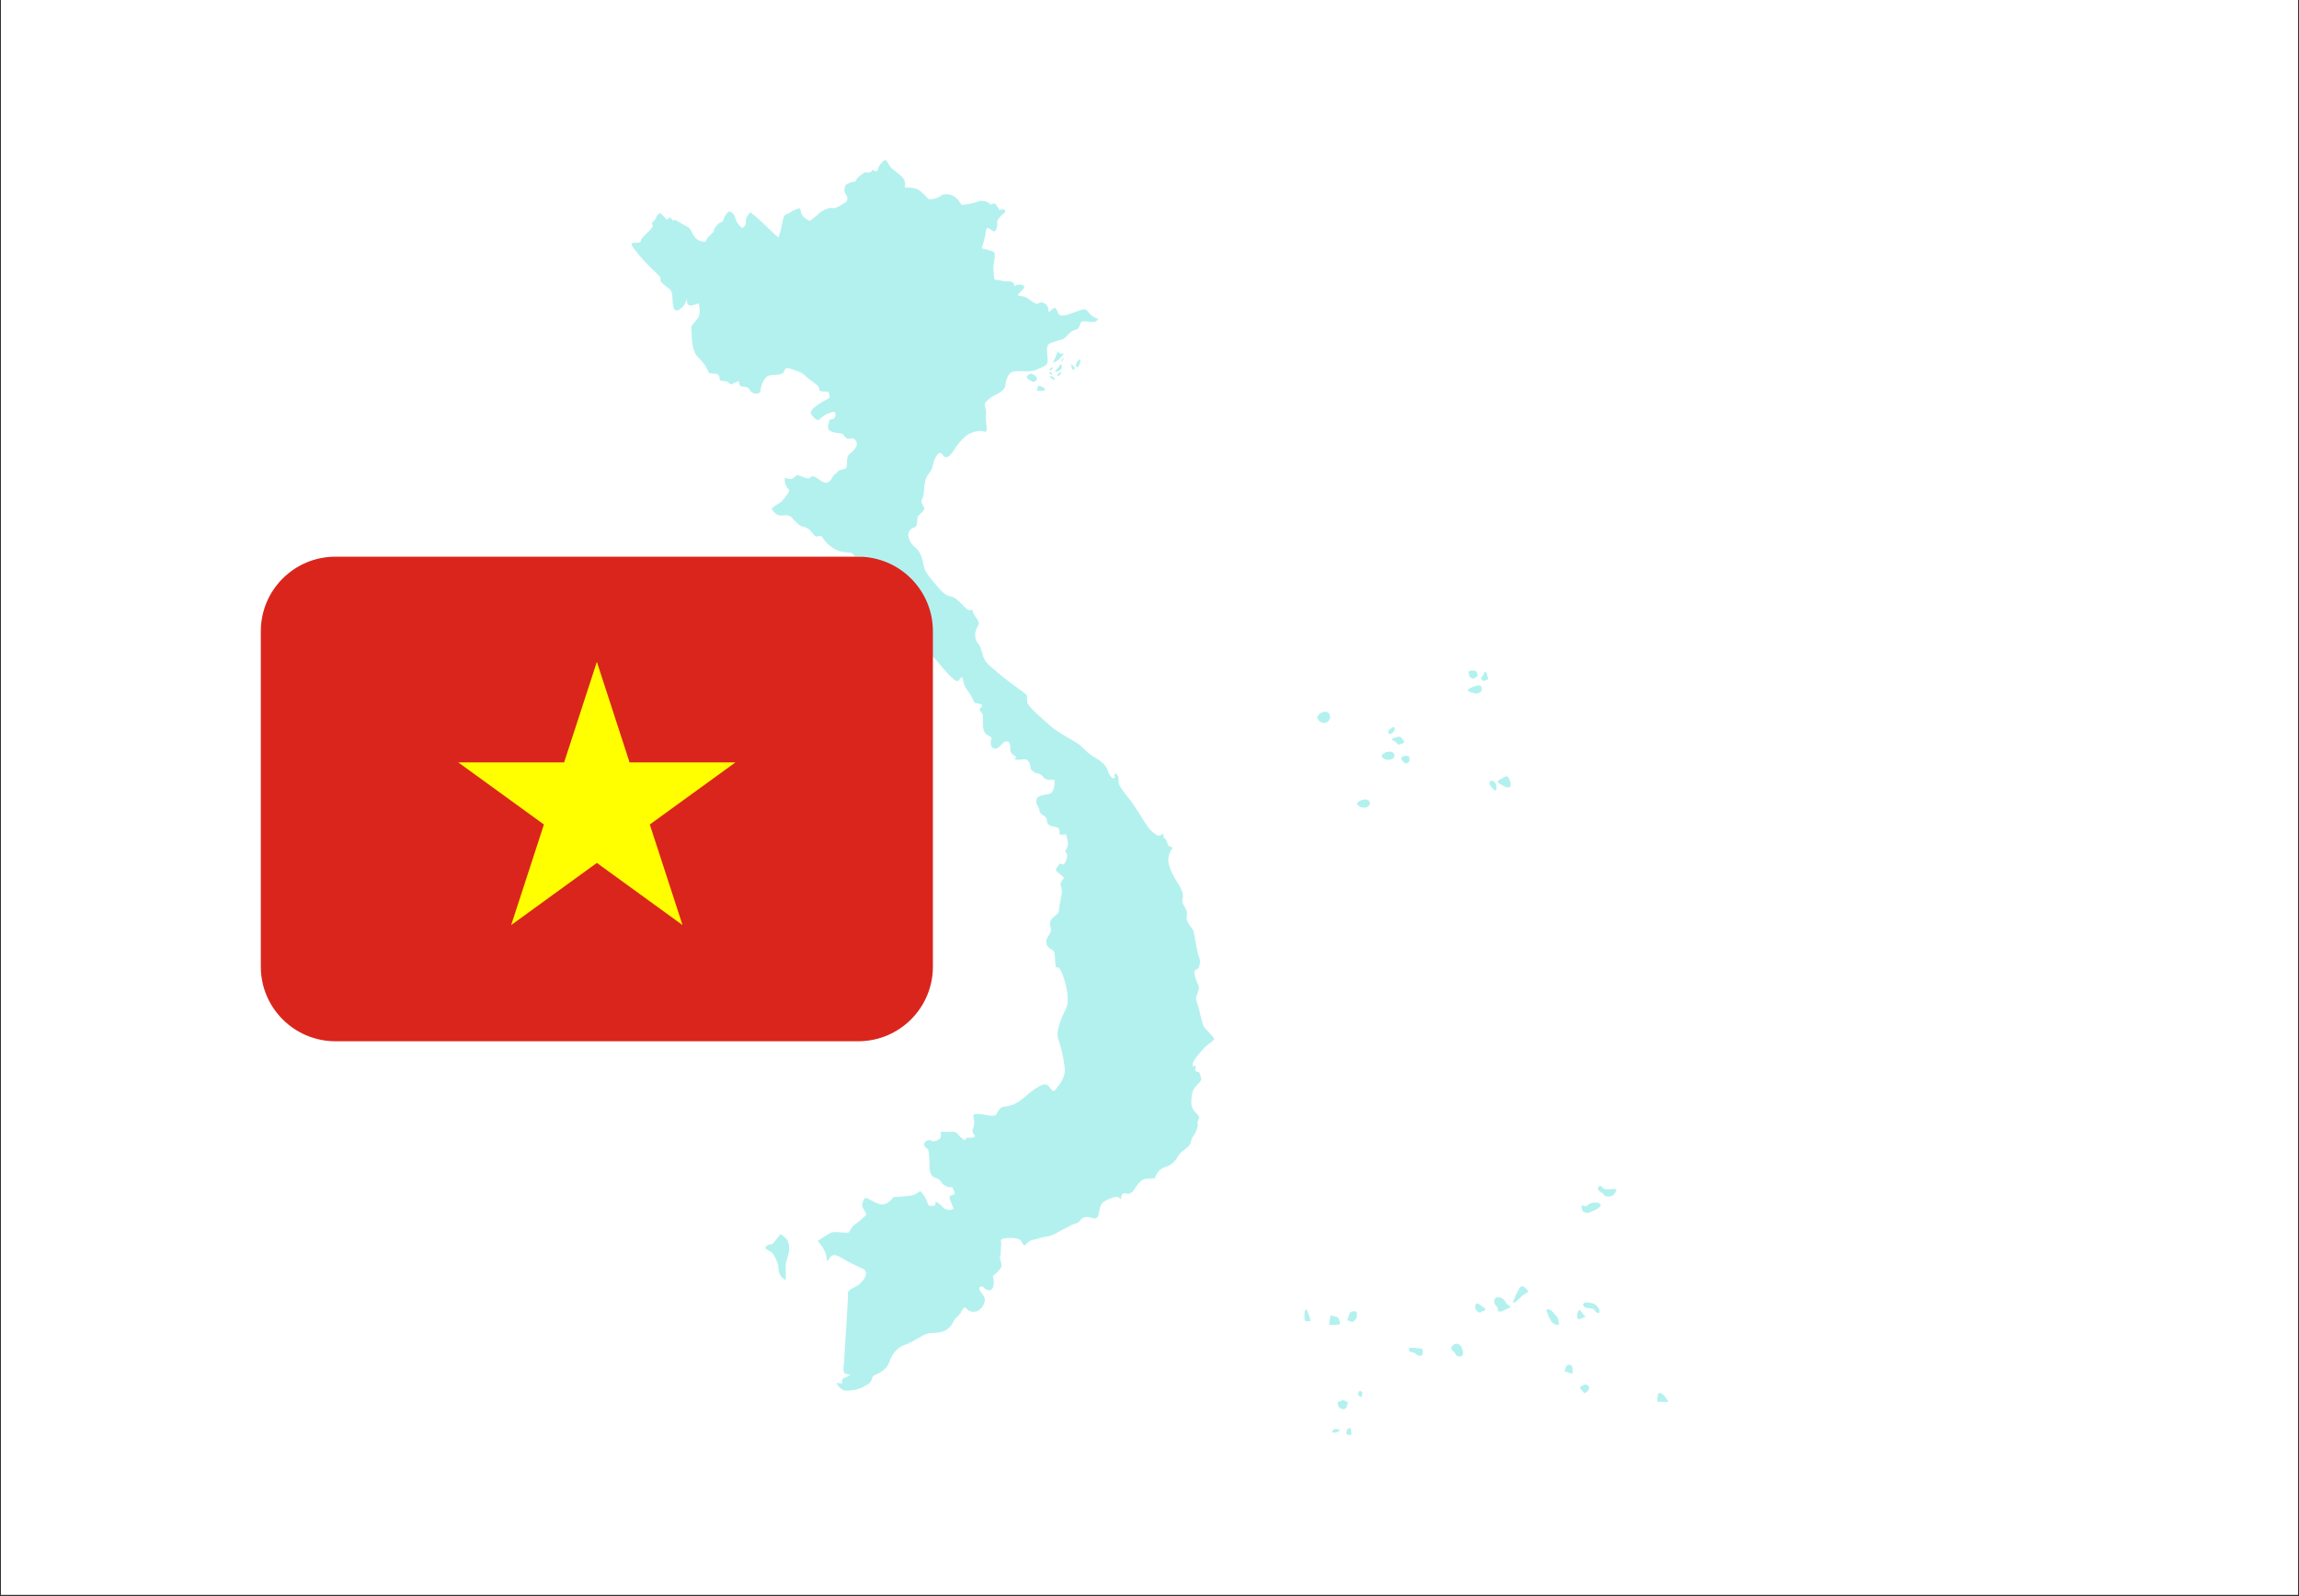 <svg xmlns="http://www.w3.org/2000/svg" xmlns:xlink="http://www.w3.org/1999/xlink" width="1080" zoomAndPan="magnify" viewBox="0 0 810 562.5" height="750" preserveAspectRatio="xMidYMid meet" version="1.0"><rect x="0" y="0" width="810" height="562.5" fill="#333333" stroke="none"/><defs><filter x="0%" y="0%" width="100%" height="100%" id="9f64224950"><feColorMatrix values="0 0 0 0 1 0 0 0 0 1 0 0 0 0 1 0 0 0 1 0" color-interpolation-filters="sRGB"/></filter><clipPath id="5e6b3bb900"><path d="M 0.359 0 L 809.641 0 L 809.641 562 L 0.359 562 Z M 0.359 0 " clip-rule="nonzero"/></clipPath><mask id="cd3e3a3d9d"><g filter="url(#9f64224950)"><rect x="-81" width="972" fill="#000000" y="-56.25" height="675" fill-opacity="0.3"/></g></mask><clipPath id="c44355c17b"><path d="M 1 0.352 L 207 0.352 L 207 435 L 1 435 Z M 1 0.352 " clip-rule="nonzero"/></clipPath><clipPath id="4f9f3c8cdf"><path d="M 253.238 447.152 L 255.172 447.152 L 255.172 449.742 L 253.238 449.742 Z M 253.238 447.152 " clip-rule="nonzero"/></clipPath><clipPath id="f3783c03f8"><path d="M 362.344 434.242 L 366.805 434.242 L 366.805 438.113 L 362.344 438.113 Z M 362.344 434.242 " clip-rule="nonzero"/></clipPath><clipPath id="d0af1a0b64"><rect x="0" width="368" y="0" height="451"/></clipPath><clipPath id="032a49b278"><path d="M 91.895 196.148 L 328.684 196.148 L 328.684 366.996 L 91.895 366.996 Z M 91.895 196.148 " clip-rule="nonzero"/></clipPath></defs><g clip-path="url(#5e6b3bb900)"><path fill="#ffffff" d="M 0.359 0 L 809.641 0 L 809.641 562 L 0.359 562 Z M 0.359 0 " fill-opacity="1" fill-rule="nonzero"/><path fill="#ffffff" d="M 0.359 0 L 809.641 0 L 809.641 562 L 0.359 562 Z M 0.359 0 " fill-opacity="1" fill-rule="nonzero"/></g><g mask="url(#cd3e3a3d9d)"><g transform="matrix(1, 0, 0, 1, 221, 56)"><g clip-path="url(#d0af1a0b64)"><g clip-path="url(#c44355c17b)"><path fill="#00cfc8" d="M 76.617 428.117 C 76.836 427.992 78.66 428.559 78.586 428.633 C 78.512 428.707 75.977 429.766 75.879 429.961 C 75.781 430.16 75.684 430.723 75.754 430.895 C 75.832 431.07 75.586 431.582 75.586 431.582 C 75.586 431.582 73.863 431.312 73.738 431.438 C 73.617 431.559 75.289 434.02 76.836 434.094 C 78.387 434.168 81.633 433.75 83.062 432.84 C 84.488 431.93 85.277 431.781 85.867 430.773 C 86.457 429.766 86.016 429.027 87.59 428.438 C 89.16 427.844 91.625 426.223 92.336 424.082 C 93.047 421.941 94.477 419.086 97.941 417.883 C 101.414 416.68 103.637 414.539 105.742 414.02 C 107.844 413.504 110.539 414.094 112.605 412.547 C 114.672 410.996 114.633 410.148 115.262 409.113 C 115.891 408.078 116.887 407.637 117.363 406.863 C 117.844 406.086 118.508 403.949 119.504 405.168 C 120.5 406.383 122.383 406.676 123.785 405.828 C 125.188 404.98 126.293 402.805 125.926 401.551 C 125.555 400.293 124.484 399.445 124.117 398.523 C 123.746 397.602 124.742 396.863 125.633 397.785 C 126.516 398.707 128.176 399.371 128.84 397.75 C 129.504 396.125 128.84 393.617 128.84 393.617 C 128.84 393.617 131.531 391.586 131.793 390.445 C 132.051 389.297 131.273 387.859 131.312 387.305 C 131.348 386.754 131.609 386.238 131.57 385.496 C 131.531 384.762 131.902 382.363 131.645 381.512 C 131.387 380.664 132.703 380.348 134.129 380.297 C 135.555 380.246 138.312 380.223 138.852 381.512 C 139.395 382.805 140.082 382.953 140.082 382.953 C 140.082 382.953 141.312 381.277 142.789 380.984 C 144.262 380.688 146.43 379.902 148.148 379.707 C 149.871 379.508 151.445 378.375 153.414 377.344 C 155.383 376.312 156.957 375.426 158.383 375.031 C 159.809 374.637 159.613 373.062 161.582 372.918 C 163.547 372.766 164.68 374.098 165.664 372.918 C 166.648 371.734 165.91 368.684 168.074 367.406 C 170.238 366.129 172.602 365.438 173.141 365.977 C 173.684 366.52 173.73 366.57 173.879 366.617 C 174.027 366.668 173.781 364.012 175.75 364.602 C 177.719 365.191 178.453 363.371 179.488 361.945 C 180.52 360.52 181.406 359.484 183.277 359.387 C 185.145 359.289 185.883 359.238 185.883 359.238 C 185.883 359.238 186.625 356.188 189.477 355.305 C 192.328 354.418 193.312 352.793 194.297 351.121 C 195.281 349.449 197.988 348.465 198.43 346.891 C 198.871 345.316 198.871 345.219 199.66 344.086 C 200.445 342.957 201.184 340.887 200.938 340.004 C 200.691 339.117 201.945 338.133 201.258 337.172 C 200.57 336.215 198.578 335.23 198.727 332.156 C 198.871 329.082 199.094 328.051 200.793 326.352 C 202.488 324.656 202.305 324.469 202.008 323.215 C 201.715 321.961 201.309 321.703 201.309 321.703 C 201.309 321.703 200.125 321.887 200.125 321.039 C 200.125 320.188 200.238 319.379 200.238 319.379 L 199.426 319.965 C 199.426 319.965 198.727 319.082 199.832 317.531 C 199.832 317.531 201.824 314.578 203.965 312.699 C 206.105 310.816 206.473 310.891 206.734 310.266 C 206.992 309.637 203.559 306.609 203.078 305.652 C 202.602 304.691 202.043 302.184 201.453 299.672 C 200.863 297.164 200.051 296.391 200.605 294.914 C 201.16 293.438 201.676 291.887 201.27 291.297 C 200.863 290.707 199.242 286.613 200.016 285.984 C 200.793 285.359 201.344 285.543 201.566 284.398 C 201.789 283.254 202.121 282.922 201.453 281.336 C 200.793 279.75 199.758 272.812 199.5 272.074 C 199.242 271.336 196.992 268.973 197.062 267.465 C 197.137 265.949 197.469 265.508 196.73 264.254 C 195.996 262.996 195.332 261.965 195.625 260.895 C 195.922 259.824 196.031 258.461 194.148 255.508 C 192.266 252.555 190.273 248.789 190.645 246.43 C 191.016 244.07 192.195 242.777 192.23 242.668 C 192.266 242.559 190.535 242.668 190.312 241.227 C 190.09 239.789 188.984 239.164 188.984 239.164 C 188.984 239.164 188.871 238.016 188.871 237.797 C 188.871 237.574 188.133 238.496 187.32 238.496 C 186.512 238.496 185.59 237.648 184.41 236.613 C 183.23 235.582 178.504 227.391 176.992 225.691 C 175.48 223.996 173.672 221.375 173.301 220.527 C 172.934 219.68 173.266 218.773 172.969 217.742 C 172.676 216.711 171.863 216.598 171.863 216.598 C 171.863 216.598 171.512 217.207 171.75 217.539 C 171.992 217.871 171.809 218.02 171.734 218.113 C 171.66 218.203 171.16 218.332 171.16 218.332 C 171.16 218.332 170 217.852 169.375 215.73 C 168.746 213.609 166.941 212.188 164.457 210.785 C 161.973 209.383 160.742 207.441 158.949 206.188 C 157.152 204.934 151.621 202.102 149.035 199.789 C 146.453 197.477 141.238 193.074 140.969 191.625 C 140.695 190.172 141.066 189.387 140.672 188.871 C 140.277 188.352 133.121 183.434 130.391 180.926 C 127.66 178.414 126.207 177.824 125.371 175.219 C 124.535 172.609 124.684 172.043 123.527 170.691 C 122.371 169.34 122.297 166.879 123.156 165.355 C 124.02 163.828 124.238 163.559 122.984 161.809 C 121.73 160.066 121.633 159.105 121.633 158.785 C 121.633 158.465 121.262 159.574 119.934 158.785 C 118.609 157.996 116.297 154.75 114.426 154.309 C 112.555 153.867 111.77 153.719 109.062 150.445 C 106.355 147.172 104.855 145.75 104.316 142.746 C 103.773 139.746 102.766 137.926 101.363 136.82 C 99.961 135.711 98.387 133.18 99.223 131.48 C 100.059 129.781 101.066 130.199 101.637 129.586 C 102.199 128.969 102.078 127.422 102.297 126.34 C 102.52 125.258 105.176 124.004 104.586 122.871 C 103.996 121.738 103.309 120.656 103.848 119.945 C 104.391 119.23 104.512 117.484 104.711 115.223 C 104.906 112.957 105.621 111.578 106.578 110.449 C 107.535 109.316 107.465 108.578 108.004 106.734 C 108.547 104.887 109.578 103.562 110.27 103.609 C 110.957 103.66 110.688 104.055 111.695 104.914 C 112.703 105.773 114.277 104.027 115.016 102.773 C 115.754 101.52 118.359 97.758 120.941 96.676 C 123.527 95.59 124.93 95.859 125.738 96.105 C 126.551 96.355 126.871 95.938 126.504 93.402 C 126.137 90.871 126.504 90.328 126.43 89 C 126.355 87.672 125.469 86.637 126.23 85.801 C 126.996 84.965 127.684 84.398 128.621 83.762 C 129.555 83.121 132.934 82.051 133.195 79.91 C 133.453 77.77 134.191 75.188 136.258 74.891 C 138.324 74.594 142.344 75.336 144.227 74.266 C 146.109 73.195 148.027 73.27 148.102 71.238 C 148.176 69.207 147.215 65.926 148.766 65.113 C 150.316 64.301 152.824 63.785 153.527 63.527 C 154.227 63.27 155.961 61.02 157.066 60.5 C 158.172 59.984 158.543 60.465 159.207 59.211 C 159.871 57.957 159.426 57.07 161.348 57.254 C 163.266 57.438 164.559 57.684 165.148 57.23 C 165.738 56.773 165.957 56.332 165.957 56.332 C 165.957 56.332 163.895 55.926 162.676 54.23 C 161.457 52.531 160.867 52.828 158.172 53.824 C 155.48 54.82 152.566 56 151.863 54.449 C 151.164 52.898 151.016 51.875 149.648 53.016 C 148.285 54.156 148.469 54.156 148.469 54.156 C 148.469 54.156 148.582 51.832 147.215 51.02 C 145.848 50.207 145.371 50.613 144.668 51.02 C 143.969 51.426 142.344 49.984 140.797 48.953 C 139.246 47.918 136.738 48.805 138.027 47.402 C 139.32 46 140.758 45.043 139.211 44.453 C 137.656 43.859 136.293 44.93 136.293 44.93 C 136.293 44.93 136.66 43.641 135.262 43.27 C 133.859 42.898 133.523 43.492 131.645 42.863 C 129.762 42.238 129.43 43.457 129.211 41.352 C 128.988 39.25 128.875 37.957 129.211 36.445 C 129.539 34.93 129.688 33.418 129.246 32.902 C 128.805 32.383 125.41 31.648 125.039 31.574 C 124.672 31.5 125.594 29.582 126.074 27.332 C 126.551 25.078 126.258 23.75 127.586 24.598 C 128.914 25.449 129.578 26.262 130.168 24.379 C 130.758 22.496 129.688 22.348 131.238 20.578 C 132.789 18.805 133.562 18.844 133.012 18.07 C 132.457 17.293 131.164 18.07 131.164 18.07 C 131.164 18.07 129.984 15.816 129.32 15.707 C 128.656 15.598 128.176 16.223 128.176 16.223 C 128.176 16.223 127.363 15.156 125.703 14.859 C 124.043 14.562 123.969 14.969 122.418 15.41 C 120.871 15.855 119.062 16.074 118.324 16.188 C 117.586 16.297 117.77 16 116.625 14.562 C 115.484 13.125 113.969 12.352 112.199 12.461 C 110.43 12.57 110.91 12.977 109.246 13.676 C 107.586 14.379 106.223 14.195 106.223 14.195 C 106.223 14.195 103.824 11.648 102.57 10.836 C 101.316 10.023 97.734 10.023 97.734 10.023 C 97.734 10.023 98.18 8.512 97.551 7.332 C 96.926 6.152 96.406 6.004 94.969 4.75 C 93.527 3.492 93.16 3.531 92.457 2.461 C 91.758 1.391 91.277 0.172 90.727 0.43 C 90.172 0.688 89.102 1.832 88.656 2.684 C 88.215 3.531 88.289 4.344 87.773 4.379 C 87.254 4.418 86.52 3.938 86.52 3.824 C 86.52 3.715 86.148 4.23 85.816 4.602 C 85.484 4.973 83.824 4.676 83.824 4.676 C 83.824 4.676 82.719 5.34 82.645 5.449 C 82.57 5.562 81.277 6.445 81.055 6.742 C 80.836 7.035 80.652 7.59 80.43 7.883 C 80.211 8.18 78.809 8.07 78.586 8.328 C 78.363 8.586 77 8.809 76.816 9.473 C 76.629 10.137 76.297 11.02 76.629 11.797 C 76.961 12.57 77.734 13.418 77.551 14.082 C 77.367 14.75 77.441 15.156 76.738 15.449 C 76.039 15.746 75.008 16.555 74.121 16.926 C 73.234 17.293 73.086 17.48 71.98 17.293 C 70.875 17.109 68.219 18.398 67.332 19.395 C 66.445 20.391 65.488 20.875 65.117 21.277 C 64.746 21.684 64.23 21.832 64.23 21.832 C 64.23 21.832 62.348 21.02 61.688 19.879 C 61.023 18.734 61.168 17.809 60.836 17.516 C 60.504 17.219 58.18 18.18 57.297 18.953 C 56.41 19.73 55.316 18.793 54.727 22.043 C 54.133 25.289 53.297 27.699 53.297 27.699 C 53.297 27.699 51.922 26.617 49.164 23.91 C 46.41 21.203 43.457 18.844 43.457 18.844 C 43.457 18.844 42.082 19.828 41.832 21.402 C 41.59 22.977 42.082 22.828 41.34 23.617 C 40.605 24.402 40.605 24.402 40.605 24.402 C 40.605 24.402 38.586 23.074 38.145 21.059 C 37.703 19.039 36.227 18.449 35.832 18.551 C 35.438 18.648 34.113 20.172 33.914 21.352 C 33.719 22.535 32.98 21.941 31.996 22.977 C 31.012 24.008 30.719 24.355 30.566 25.141 C 30.422 25.93 30.324 25.777 29.141 26.91 C 27.961 28.043 27.617 28.879 27.566 29.125 C 27.52 29.371 25.035 29.172 23.805 27.574 C 22.574 25.977 22.477 24.527 21.223 23.938 C 19.965 23.344 18.391 22.262 17.852 22.043 C 17.312 21.82 17.137 21.5 17.137 21.5 L 16.105 21.695 L 15.098 20.59 L 13.938 21.473 C 13.938 21.473 12.586 19.949 12.219 19.582 C 11.848 19.211 11.504 19.09 11.504 19.09 C 11.504 19.09 10.621 19.531 10.152 20.664 C 9.684 21.793 8.945 22.262 8.848 22.312 C 8.75 22.363 8.504 22.605 8.848 23.223 C 9.191 23.836 9.02 23.887 7.961 25.09 C 6.906 26.297 4.641 28.141 4.738 29.027 C 4.836 29.914 1.836 29.211 1.469 29.914 C 1.102 30.613 6.523 36.703 7.297 37.367 C 8.074 38.031 11.652 41.648 11.652 41.648 C 11.652 41.648 11.762 43.086 11.762 43.195 C 11.762 43.305 12.43 43.898 13.68 44.93 C 14.938 45.965 15.523 45.891 15.824 47.992 C 16.117 50.094 15.711 54.672 18.332 53.121 C 20.949 51.574 21.098 48.398 21.098 48.398 C 21.098 48.398 20.398 52.086 22.648 51.645 C 24.898 51.203 25.121 50.797 25.195 50.98 C 25.266 51.168 25.785 53.602 25.305 55.227 C 24.824 56.848 22.352 58.508 22.535 59.504 C 22.723 60.5 22.574 60.762 22.684 61.238 C 22.797 61.719 22.352 67.473 25.082 70.059 C 27.812 72.641 28.332 74.633 28.66 75.223 C 28.996 75.812 31.395 75.668 31.613 75.777 C 31.836 75.887 32.352 76.293 32.5 76.992 C 32.645 77.695 32.5 77.918 32.758 78.102 C 33.016 78.285 35.043 78.285 35.414 78.582 C 35.785 78.875 36.301 79.613 36.816 79.391 C 37.336 79.172 39.18 78.25 39.289 78.324 C 39.398 78.395 39.324 79.652 39.879 80.02 C 40.434 80.387 42.031 80.219 42.598 80.707 C 43.164 81.199 43.484 82.332 44.539 82.602 C 45.598 82.875 46.93 82.773 47 81.398 C 47.074 80.02 48.18 76.871 49.902 76.402 C 51.625 75.938 54.602 76.281 55.094 75.199 C 55.586 74.117 55.586 73.23 57.75 74.043 C 59.914 74.855 61.316 74.977 62.867 76.527 C 64.418 78.074 67.023 79.504 67.395 80.34 C 67.762 81.18 67.27 81.742 68.695 81.938 C 70.121 82.137 70.91 81.668 71.109 82.75 C 71.305 83.832 71.625 84.203 70.172 84.844 C 68.723 85.484 65.426 87.645 65.008 88.531 C 64.59 89.418 64.418 89.418 65.008 90.277 C 65.598 91.141 66.973 92.395 67.539 91.953 C 68.105 91.508 69.707 89.961 70.91 89.664 C 72.117 89.367 72.73 88.801 73.125 89.32 C 73.52 89.836 73.469 91.211 72.656 91.582 C 71.844 91.953 71.156 91.559 71.059 92.738 C 70.957 93.918 69.902 95.445 72.238 96.207 C 74.574 96.969 75.781 96.426 76.273 97.34 C 76.766 98.25 77.258 98.789 78.512 98.543 C 79.766 98.297 80.035 98.617 80.43 99.258 C 80.824 99.895 81.391 100.582 80.035 102.355 C 78.684 104.129 77.848 103.832 77.527 105.43 C 77.207 107.031 77.848 108.875 76.594 109.242 C 75.336 109.613 74.672 109.562 74.012 110.352 C 73.344 111.137 72.656 111.285 72.117 112.469 C 71.574 113.648 70.59 114.309 69.41 114.039 C 68.23 113.77 66.336 111.656 65.152 111.875 C 63.973 112.098 64.637 113.008 62.668 112.367 C 60.703 111.727 60.16 111.188 59.719 111.531 C 59.273 111.875 58.168 112.809 57.723 112.836 C 57.281 112.859 55.539 112.418 55.539 112.418 C 55.539 112.418 55.227 113.379 55.855 115.035 C 56.484 116.695 57.887 116.219 56.336 118.281 C 54.785 120.352 54.344 120.941 52.832 121.789 C 51.32 122.637 50.836 123.34 50.836 123.34 C 50.836 123.34 52.316 125.699 53.938 125.699 C 55.559 125.699 56.852 125.148 58.07 126.512 C 59.289 127.879 60.691 129.391 61.797 129.574 C 62.902 129.758 63.934 130.312 64.824 131.348 C 65.707 132.379 66.223 133.484 67.219 133.004 C 68.219 132.527 68.844 133.266 69.137 133.93 C 69.438 134.59 71.895 137.211 74.184 138.023 C 76.469 138.836 78.906 138.711 79.148 138.883 C 79.398 139.059 79.719 139.773 80.137 140.016 C 80.551 140.262 82.102 139.895 82.57 140.141 C 83.035 140.383 82.348 140.754 83.727 140.926 C 85.105 141.098 86.383 141.148 86.555 141.688 C 86.727 142.23 87.418 143.016 86.75 143.758 C 86.086 144.492 84.465 146.68 84.711 148.062 C 84.957 149.438 86.605 150.965 86.605 150.965 C 86.605 150.965 86.508 152.34 87.242 152.957 C 87.98 153.57 89.727 154.555 90.27 154.629 C 90.812 154.703 90.934 154.703 90.934 154.703 C 90.934 154.703 90.074 155.242 91.082 156.102 C 92.09 156.965 92.531 157.531 93.516 157.062 C 94.5 156.594 95.633 156.227 95.93 156.695 C 96.223 157.164 96.246 158.094 97.184 159.473 C 98.117 160.852 98.484 161.613 98.926 162.129 C 99.371 162.648 99.938 162.941 99.863 163.164 C 99.789 163.383 98.262 164.883 99.418 165.676 C 100.574 166.461 100.871 166.141 100.824 166.977 C 100.773 167.812 101.289 168.895 102.32 169.879 C 103.355 170.863 109.039 176.668 110.145 178.168 C 111.25 179.672 115.039 183.852 116.109 184.035 C 117.18 184.219 117.809 181.453 118.25 183.336 C 118.695 185.215 118.473 185.07 119.246 186.359 C 120.023 187.652 121.094 188.906 121.719 190.383 C 122.344 191.859 122.199 191.711 123.711 191.969 C 125.227 192.227 125.039 192.34 124.93 192.965 C 124.82 193.59 123.676 193.406 124.336 194.516 C 125.004 195.621 125.371 194.922 125.297 197.727 C 125.227 200.527 125.52 202.336 126.883 203.039 C 128.25 203.738 128.398 204.035 128.398 204.035 C 128.398 204.035 127.254 207.023 129.098 207.723 C 130.941 208.426 132.309 205.289 133.305 205.289 C 134.301 205.289 134.965 205.547 134.926 207.391 C 134.891 209.238 135.48 209.754 136.109 210.086 C 136.738 210.418 136.996 210.75 136.996 210.859 C 136.996 210.973 135.887 211.523 137.18 211.746 C 138.469 211.969 140.277 211.082 141.164 212.078 C 142.047 213.074 142.047 214.293 142.086 214.695 C 142.125 215.102 143.156 216.359 144.445 216.543 C 145.738 216.727 145.738 216.949 146.625 217.945 C 147.512 218.941 149.023 218.977 149.836 218.793 C 150.645 218.609 150.684 219.199 150.539 220.344 C 150.391 221.484 150.133 223.367 148.727 223.777 C 147.324 224.18 144.633 224.18 144.227 225.656 C 143.82 227.133 144.41 227.613 145 228.793 C 145.594 229.973 144.852 229.715 145.703 230.672 C 146.551 231.633 147.105 231.434 147.586 232.254 C 148.062 233.07 147.621 233.848 148.32 234.512 C 149.023 235.176 149.91 235.25 150.832 235.434 C 151.754 235.617 152.012 235.73 152.234 236.652 C 152.453 237.574 151.863 238.277 153.305 238.164 C 154.742 238.055 154.559 237.684 154.852 239.051 C 155.148 240.414 155.297 240.859 155.297 241.301 C 155.297 241.746 154.816 242.926 154.742 243.332 C 154.668 243.738 154.078 243.074 154.41 244.105 C 154.742 245.141 155.297 244.805 154.93 246.172 C 154.559 247.539 154.301 248.312 153.672 248.605 C 153.043 248.902 152.676 247.648 151.828 249.051 C 150.98 250.453 150.609 250.598 151.902 251.594 C 153.191 252.59 153.82 253.219 153.855 253.402 C 153.895 253.586 152.27 254.953 152.715 256.062 C 153.156 257.168 153.156 258.57 153.121 258.719 C 153.082 258.867 152.309 262.664 152.16 264.066 C 152.012 265.469 152.234 265.543 150.832 266.652 C 149.43 267.758 148.914 268.496 148.914 269.457 C 148.914 270.414 149.578 271.449 149.059 272.699 C 148.543 273.957 147.215 274.844 147.73 276.684 C 148.246 278.531 150.094 278.383 150.461 279.711 C 150.832 281.039 150.758 284.582 151.051 284.875 C 151.348 285.172 152.234 283.992 153.633 288.125 C 155.035 292.258 155.777 296.906 154.668 299.27 C 153.562 301.629 150.684 306.941 151.938 310.484 C 153.191 314.027 154.227 319.414 154.152 321.48 C 154.078 323.547 152.824 325.613 151.863 326.719 C 150.906 327.828 151.273 327.898 150.391 328.418 C 149.504 328.934 148.617 325.906 146.996 326.129 C 145.371 326.352 142.492 328.418 139.539 331 C 136.59 333.582 134.449 333.73 133.195 333.953 C 131.938 334.176 131.719 334.027 130.758 335.43 C 129.801 336.832 130.316 337.125 128.691 337.199 C 127.07 337.273 121.461 335.578 121.902 337.492 C 122.344 339.414 122.344 339.34 122.051 340.965 C 121.754 342.586 121.312 341.773 121.754 343.027 C 122.199 344.281 122.938 344.359 122.199 344.727 C 121.461 345.094 119.617 344.949 119.395 345.02 C 119.172 345.094 119.617 346.645 117.77 345.02 C 115.926 343.398 116.367 342.879 114.523 342.879 C 112.68 342.879 110.316 342.879 110.316 342.879 C 110.316 342.879 111.129 344.801 109.727 345.613 C 108.324 346.422 107.441 346.352 106.996 345.906 C 106.555 345.461 104.34 346.203 104.633 347.531 C 104.93 348.855 105.965 348.562 106.113 349.375 C 106.258 350.188 106.555 352.844 106.48 354.246 C 106.406 355.648 106.52 358.488 108.359 359.004 C 110.207 359.523 110.465 360.371 110.98 361.07 C 111.5 361.773 113.047 362.438 113.637 362.438 C 114.23 362.438 114.559 362.145 114.781 362.988 C 115.004 363.84 115.703 364.391 115.188 364.836 C 114.672 365.277 113.527 365.352 113.527 365.684 C 113.527 366.016 113.562 366.535 114.23 368.156 C 114.895 369.777 114.965 369.891 114.895 370 C 114.82 370.113 112.75 371.035 111.238 369.449 C 109.727 367.863 108.582 367.418 108.582 367.418 C 108.582 367.418 108.953 368.895 107.844 368.969 C 106.738 369.043 106.035 369.043 105.852 368.121 C 105.668 367.195 104.742 365.5 104.098 364.762 C 103.453 364.023 103.23 363.691 103.23 363.691 C 103.23 363.691 102.051 364.836 100.465 365.242 C 98.879 365.648 93.789 365.871 93.789 365.871 C 93.789 365.871 92.977 367.125 91.535 368.008 C 90.098 368.895 88.473 368.414 86.848 367.492 C 85.227 366.57 83.898 366.016 83.789 366.199 C 83.676 366.383 82.09 368.156 83.051 369.742 C 84.012 371.328 84.23 371.809 84.23 371.992 C 84.23 372.176 82.09 374.246 80.465 375.352 C 78.844 376.457 78.547 377.676 78.18 378.23 C 77.812 378.781 73.566 378.008 72.312 378.27 C 71.059 378.523 67.125 381.328 67.125 381.328 C 67.125 381.328 69.387 383.789 69.977 386.055 C 70.566 388.316 70.074 388.215 70.566 388.316 C 71.059 388.414 71.449 384.773 75.191 387.133 C 78.93 389.496 82.668 390.777 83.453 391.461 C 84.242 392.152 84.242 392.742 83.945 393.727 C 83.652 394.711 81.98 396.777 80.211 397.566 C 78.438 398.352 77.551 399.238 77.746 399.828 C 77.945 400.418 76.766 416.852 76.664 419.309 C 76.566 421.77 76.273 425.605 76.176 426.195 C 76.074 426.785 76.617 428.117 76.617 428.117 " fill-opacity="1" fill-rule="nonzero"/></g><path fill="#00cfc8" d="M 309.613 221.414 C 307.988 220.453 305.406 219.719 307.469 218.684 C 309.535 217.648 310.055 216.84 310.793 218.684 C 311.527 220.527 311.309 221.121 310.793 221.414 C 310.273 221.711 309.613 221.414 309.613 221.414 " fill-opacity="1" fill-rule="nonzero"/><path fill="#00cfc8" d="M 304.102 219.25 C 304.102 219.25 303.312 220.086 304.395 221.316 C 305.477 222.547 306.02 222.938 306.219 222.203 C 306.414 221.465 306.266 220.227 305.527 219.566 C 304.789 218.906 304.102 219.25 304.102 219.25 " fill-opacity="1" fill-rule="nonzero"/><path fill="#00cfc8" d="M 273.746 212.707 C 272.602 211.93 272.23 210.676 273.746 210.418 C 275.258 210.16 275.555 210.492 275.625 211.414 C 275.703 212.336 275.332 212.816 274.629 213.004 C 273.93 213.188 273.746 212.707 273.746 212.707 " fill-opacity="1" fill-rule="nonzero"/><path fill="#00cfc8" d="M 265.762 210.188 C 266.461 209.523 267.016 209.043 268.344 208.895 C 269.668 208.75 270.223 209.523 270.336 210.188 C 270.445 210.848 269.414 212.066 267.641 211.738 C 265.867 211.402 265.762 210.188 265.762 210.188 " fill-opacity="1" fill-rule="nonzero"/><path fill="#00cfc8" d="M 257.094 227.035 C 257.793 226.375 258.348 225.895 259.676 225.746 C 261.004 225.598 261.555 226.375 261.668 227.035 C 261.777 227.703 260.746 228.922 258.973 228.586 C 257.203 228.254 257.094 227.035 257.094 227.035 " fill-opacity="1" fill-rule="nonzero"/><path fill="#00cfc8" d="M 243.055 196.594 C 243.754 195.688 244.309 195.035 245.637 194.832 C 246.965 194.629 247.52 195.688 247.629 196.594 C 247.738 197.504 246.707 199.164 244.934 198.711 C 243.164 198.258 243.055 196.594 243.055 196.594 " fill-opacity="1" fill-rule="nonzero"/><path fill="#00cfc8" d="M 270.5 205.254 C 271.418 206.066 271.457 206.691 272.27 206.32 C 273.082 205.953 274.227 205.953 273.527 205.031 C 272.824 204.109 272.531 203.371 271.273 203.738 C 270.016 204.109 269.172 204.293 269.613 204.773 C 270.055 205.254 270.5 205.254 270.5 205.254 " fill-opacity="1" fill-rule="nonzero"/><path fill="#00cfc8" d="M 268.582 202.781 C 267.805 201.93 267.793 201.637 269.145 200.68 C 270.5 199.719 270.574 200.527 270.277 201.453 C 269.98 202.375 268.582 202.781 268.582 202.781 " fill-opacity="1" fill-rule="nonzero"/><path fill="#00cfc8" d="M 299.207 188.465 C 296.992 188.059 295.367 187.508 296.586 186.73 C 297.805 185.957 300.348 185.109 300.832 185.844 C 301.309 186.582 301.199 187.613 300.387 188.02 C 299.574 188.426 299.207 188.465 299.207 188.465 " fill-opacity="1" fill-rule="nonzero"/><path fill="#00cfc8" d="M 300.754 183.004 C 300.977 182.449 301.77 182.008 301.832 181.309 C 301.898 180.605 302.785 180.566 302.969 181.859 C 303.152 183.152 303.742 183.262 302.785 183.629 C 301.828 184 301.43 184.113 301.293 183.812 C 301.16 183.52 300.754 183.004 300.754 183.004 " fill-opacity="1" fill-rule="nonzero"/><path fill="#00cfc8" d="M 296.809 182.562 C 296.438 181.23 295.996 180.457 297.215 180.383 C 298.434 180.312 298.836 180.164 299.352 181.012 C 299.871 181.859 299.613 182.305 298.984 182.746 C 298.355 183.188 298.023 183.117 297.805 183.078 C 297.582 183.039 296.809 182.562 296.809 182.562 " fill-opacity="1" fill-rule="nonzero"/><path fill="#00cfc8" d="M 306.777 406.223 C 307.07 404.355 305.598 404.254 305.5 402.977 C 305.398 401.695 305.793 401.203 306.777 401.203 C 307.762 401.203 308.742 401.5 309.531 402.977 C 310.316 404.453 312.289 404.355 310.316 405.141 C 308.352 405.93 307.746 406.418 307.508 406.223 C 307.27 406.027 306.777 406.223 306.777 406.223 " fill-opacity="1" fill-rule="nonzero"/><path fill="#00cfc8" d="M 313.859 398.844 C 314.449 397.566 315.141 396.777 316.223 397.762 C 317.305 398.746 317.996 399.039 316.617 399.828 C 315.238 400.613 315.93 400.023 314.352 401.598 C 312.777 403.176 311.797 403.664 312.188 402.484 C 312.582 401.301 313.859 398.844 313.859 398.844 " fill-opacity="1" fill-rule="nonzero"/><path fill="#00cfc8" d="M 325.617 409.766 C 324.434 407.895 324.043 406.32 323.844 405.828 C 323.648 405.336 325.125 405.043 326.207 406.52 C 327.289 407.992 327.781 407.797 327.977 408.977 C 328.176 410.16 328.766 411.129 327.488 410.891 C 326.207 410.652 325.617 409.766 325.617 409.766 " fill-opacity="1" fill-rule="nonzero"/><path fill="#00cfc8" d="M 334.668 407.762 C 334.766 406.812 335.16 404.551 336.242 406.418 C 337.324 408.289 338.309 407.742 336.93 408.359 C 335.555 408.977 335.359 408.879 335.062 408.879 C 334.766 408.879 334.668 407.762 334.668 407.762 " fill-opacity="1" fill-rule="nonzero"/><path fill="#00cfc8" d="M 337.605 404.855 C 338.996 405.141 340.574 404.945 340.867 405.828 C 341.164 406.715 342.836 407.305 342.539 405.828 C 342.246 404.355 340.473 403.27 339.98 403.27 C 339.488 403.27 337.914 402.68 337.031 403.27 C 336.145 403.863 337.605 404.855 337.605 404.855 " fill-opacity="1" fill-rule="nonzero"/><path fill="#00cfc8" d="M 299.004 405.633 C 298.609 405.141 298.512 402.43 300.281 403.738 C 302.055 405.043 302.742 405.238 302.152 405.828 C 301.562 406.418 301.66 405.598 300.973 406.305 C 300.281 407.008 299.398 406.125 299.004 405.633 " fill-opacity="1" fill-rule="nonzero"/><path fill="#00cfc8" d="M 291.965 421.574 C 291.77 420.195 289.309 419.703 290.781 418.227 C 292.262 416.75 293.734 418.031 294.031 419.016 C 294.324 419.996 294.918 420.98 294.129 421.77 C 293.344 422.559 291.965 421.574 291.965 421.574 " fill-opacity="1" fill-rule="nonzero"/><path fill="#00cfc8" d="M 278.68 421.668 C 277.895 421.473 277.402 420.488 276.516 420.586 C 275.633 420.688 274.059 418.621 277.105 419.016 C 280.156 419.406 280.258 419.141 280.258 419.816 C 280.258 420.488 280.355 421.277 279.863 421.668 C 279.371 422.066 278.68 421.668 278.68 421.668 " fill-opacity="1" fill-rule="nonzero"/><path fill="#00cfc8" d="M 336.746 370.996 C 336.34 370.113 335.555 368.391 337.129 368.957 C 338.703 369.523 337.914 368.145 340.375 367.852 C 342.836 367.555 343.398 368.637 342.574 369.422 C 341.754 370.211 339.488 371.094 338.801 371.391 C 338.113 371.684 336.746 370.996 336.746 370.996 " fill-opacity="1" fill-rule="nonzero"/><path fill="#00cfc8" d="M 343.719 364.566 C 341.949 363.715 341.426 362.535 342.574 362.043 C 343.719 361.551 343.031 363.324 345.59 363.125 C 348.148 362.93 348.934 362.93 348.344 363.914 C 347.754 364.898 347.164 365.781 345.59 365.684 C 344.016 365.586 343.719 364.566 343.719 364.566 " fill-opacity="1" fill-rule="nonzero"/><path fill="#00cfc8" d="M 51.125 385.555 C 49.664 384.395 47.895 384.211 49.055 383.113 C 50.211 382.02 50.578 383.176 51.555 381.957 C 52.527 380.738 53.93 378.973 53.93 378.973 C 53.93 378.973 56.977 380.066 57.035 383.539 C 57.098 387.012 55.633 388.051 55.816 390.73 C 56 393.41 55.816 394.871 55.816 395.055 C 55.816 395.238 53.316 394.02 53.316 391.277 C 53.316 388.535 51.125 385.555 51.125 385.555 " fill-opacity="1" fill-rule="nonzero"/><path fill="#00cfc8" d="M 151.715 67.613 C 151.77 67.637 151.754 68.445 152.637 68.613 C 153.523 68.781 153.93 68.668 153.93 68.668 C 153.93 68.668 153.191 69.352 152.438 70.254 C 151.68 71.16 150.922 71.438 150.629 71.582 C 150.332 71.73 150.055 71.953 150.02 71.691 C 149.984 71.438 150.703 70.531 150.98 69.684 C 151.254 68.836 151.715 67.613 151.715 67.613 " fill-opacity="1" fill-rule="nonzero"/><path fill="#00cfc8" d="M 141.422 77.762 C 141.414 77.727 141.398 77.691 141.371 77.656 C 141.18 77.383 140.531 77.121 140.758 76.711 C 141.016 76.25 141.754 75.828 142.176 75.715 C 142.605 75.605 143.855 76.324 144.004 76.785 C 144.152 77.246 144.633 77.246 144.207 77.91 C 143.785 78.574 143.34 78.336 143.117 78.539 C 142.898 78.742 141.422 77.762 141.422 77.762 " fill-opacity="1" fill-rule="nonzero"/><path fill="#00cfc8" d="M 144.762 79.941 C 144.871 79.941 145.941 80.09 146.59 80.566 C 147.234 81.047 147.586 81.473 146.66 81.637 C 145.738 81.805 144.441 81.785 144.379 81.582 C 144.32 81.379 144.762 79.941 144.762 79.941 " fill-opacity="1" fill-rule="nonzero"/><path fill="#00cfc8" d="M 152.66 72.414 C 152.602 72.652 152.582 72.578 151.734 73.629 C 150.887 74.68 150.609 74.848 150.738 74.887 C 150.867 74.922 151.512 75.199 151.973 74.758 C 152.438 74.312 152.75 74.387 153.008 73.797 C 153.266 73.207 152.914 72.266 152.914 72.266 L 152.66 72.414 " fill-opacity="1" fill-rule="nonzero"/><path fill="#00cfc8" d="M 152.879 71.27 C 152.973 71.086 152.988 70.844 153.488 70.422 C 153.984 69.996 153.875 70.457 153.633 70.754 C 153.395 71.047 153.328 71.27 153.102 71.27 C 152.879 71.27 152.879 71.27 152.879 71.27 " fill-opacity="1" fill-rule="nonzero"/><path fill="#00cfc8" d="M 156.336 72.266 C 156.629 72.566 157.516 73.18 157.613 73.633 C 157.711 74.09 157.172 74.535 156.926 74.191 C 156.68 73.848 156.73 74.16 156.629 73.633 C 156.531 73.109 156.336 72.266 156.336 72.266 " fill-opacity="1" fill-rule="nonzero"/><path fill="#00cfc8" d="M 158.055 72.266 C 158.453 72.074 158.402 71.547 158.695 71.27 C 158.992 70.992 159.926 69.973 159.633 71.27 C 159.336 72.566 159.043 73.125 158.793 73.289 C 158.551 73.453 158.453 73.621 158.301 73.289 C 158.156 72.961 158.055 72.266 158.055 72.266 " fill-opacity="1" fill-rule="nonzero"/><path fill="#00cfc8" d="M 148.844 76.504 C 148.957 76.699 149.102 77.266 149.691 77.535 C 150.281 77.805 150.543 78.055 150.578 77.781 C 150.617 77.512 150.652 77.312 150.27 76.992 C 149.891 76.672 148.844 76.504 148.844 76.504 " fill-opacity="1" fill-rule="nonzero"/><path fill="#00cfc8" d="M 148.793 74.312 C 148.832 74.215 149.043 73.77 149.398 73.633 C 149.754 73.5 149.941 73.141 149.875 73.633 C 149.816 74.129 149.496 74.215 149.301 74.41 C 149.102 74.609 148.965 74.695 148.93 74.66 C 148.895 74.621 148.793 74.312 148.793 74.312 " fill-opacity="1" fill-rule="nonzero"/><path fill="#00cfc8" d="M 149.129 75.875 C 148.844 75.629 148.609 75.371 148.637 75.336 C 148.66 75.297 149.078 75.086 149.227 75.172 C 149.371 75.262 149.508 75.285 149.594 75.582 C 149.68 75.875 149.789 75.863 149.723 75.988 C 149.656 76.109 149.129 75.875 149.129 75.875 " fill-opacity="1" fill-rule="nonzero"/><path fill="#00cfc8" d="M 151.477 76.625 C 151.512 76.355 151.562 75.727 152.043 75.508 C 152.523 75.285 152.793 75.164 152.879 75.086 C 152.965 75.016 153.039 74.879 153.051 74.941 C 153.062 75 152.93 75.531 152.594 75.91 C 152.262 76.293 152.352 76.258 152.066 76.43 C 151.785 76.602 151.477 76.625 151.477 76.625 " fill-opacity="1" fill-rule="nonzero"/><path fill="#00cfc8" d="M 248.281 448.547 C 248.422 448.332 248.852 447.621 249.352 447.621 C 249.852 447.621 252.062 447.691 250.422 448.547 C 248.781 449.402 248.281 448.547 248.281 448.547 " fill-opacity="1" fill-rule="nonzero"/><g clip-path="url(#4f9f3c8cdf)"><path fill="#00cfc8" d="M 253.348 449.402 C 253.348 448.973 253.492 447.691 253.848 447.621 C 254.207 447.547 254.848 446.688 254.988 447.906 C 255.133 449.117 255.273 449.473 254.848 449.688 C 254.418 449.902 253.348 449.402 253.348 449.402 " fill-opacity="1" fill-rule="nonzero"/></g><path fill="#00cfc8" d="M 250.637 439.766 C 250.637 439.766 249.922 438.195 250.637 437.98 C 251.352 437.766 252.277 437.195 252.848 437.625 C 253.422 438.051 254.207 437.766 253.777 438.875 C 253.348 439.98 253.348 440.551 252.348 440.625 C 251.352 440.695 250.637 439.766 250.637 439.766 " fill-opacity="1" fill-rule="nonzero"/><path fill="#00cfc8" d="M 257.559 435.695 C 257.418 435.484 257.559 434.199 258.133 434.199 C 258.703 434.199 259.129 434.629 258.988 435.34 C 258.844 436.055 258.703 436.34 258.488 436.34 C 258.273 436.34 257.559 435.695 257.559 435.695 " fill-opacity="1" fill-rule="nonzero"/><path fill="#00cfc8" d="M 238.801 409.605 C 238.371 408.746 238.516 403.609 239.656 406.176 C 240.801 408.746 240.656 409.605 240.656 409.605 L 238.801 409.605 " fill-opacity="1" fill-rule="nonzero"/><path fill="#00cfc8" d="M 247.793 407.535 C 248.652 407.891 250.363 407.891 250.648 408.746 C 250.934 409.605 251.793 410.887 250.078 410.887 C 248.363 410.887 247.223 410.887 247.223 410.887 L 247.793 407.535 " fill-opacity="1" fill-rule="nonzero"/><path fill="#00cfc8" d="M 253.648 409.211 C 254.219 408.461 254.199 406.32 255.352 406.176 C 256.504 406.035 257.215 405.895 257.074 407.535 C 256.93 409.176 256.504 408.891 256.074 409.605 C 255.648 410.32 253.648 409.211 253.648 409.211 " fill-opacity="1" fill-rule="nonzero"/><path fill="#00cfc8" d="M 330.254 427.289 C 330.254 427.289 330.684 425.172 331.395 425.016 C 332.113 424.863 332.684 424.863 332.965 425.859 C 333.25 426.859 332.965 428.145 332.965 428.145 L 330.254 427.289 " fill-opacity="1" fill-rule="nonzero"/><path fill="#00cfc8" d="M 337.25 434.996 C 337.25 434.996 335.109 433 335.824 432.715 C 336.539 432.43 337.68 431.43 338.25 432.145 C 338.82 432.855 338.965 432.461 338.82 433.445 C 338.68 434.43 337.25 434.996 337.25 434.996 " fill-opacity="1" fill-rule="nonzero"/><g clip-path="url(#f3783c03f8)"><path fill="#00cfc8" d="M 362.949 437.996 C 362.949 437.996 362.66 434.145 364.234 434.996 C 365.805 435.855 366.66 437.855 366.805 437.996 C 366.945 438.141 362.949 437.996 362.949 437.996 " fill-opacity="1" fill-rule="nonzero"/></g></g></g></g><g clip-path="url(#032a49b278)"><path fill="#da251d" d="M 302.371 196.184 L 118.203 196.184 C 103.672 196.184 91.895 207.945 91.895 222.457 L 91.895 340.688 C 91.895 355.199 103.672 366.961 118.203 366.961 L 302.371 366.961 C 316.902 366.961 328.684 355.199 328.684 340.688 L 328.684 222.457 C 328.684 207.945 316.902 196.184 302.371 196.184 Z M 302.371 196.184 " fill-opacity="1" fill-rule="nonzero"/></g><path fill="#ffff00" d="M 221.816 268.68 L 210.289 233.242 L 198.758 268.68 L 161.449 268.68 L 191.633 290.57 L 180.105 326.008 L 210.289 304.109 L 240.473 326.008 L 228.941 290.57 L 259.125 268.68 Z M 221.816 268.68 " fill-opacity="1" fill-rule="nonzero"/></svg>